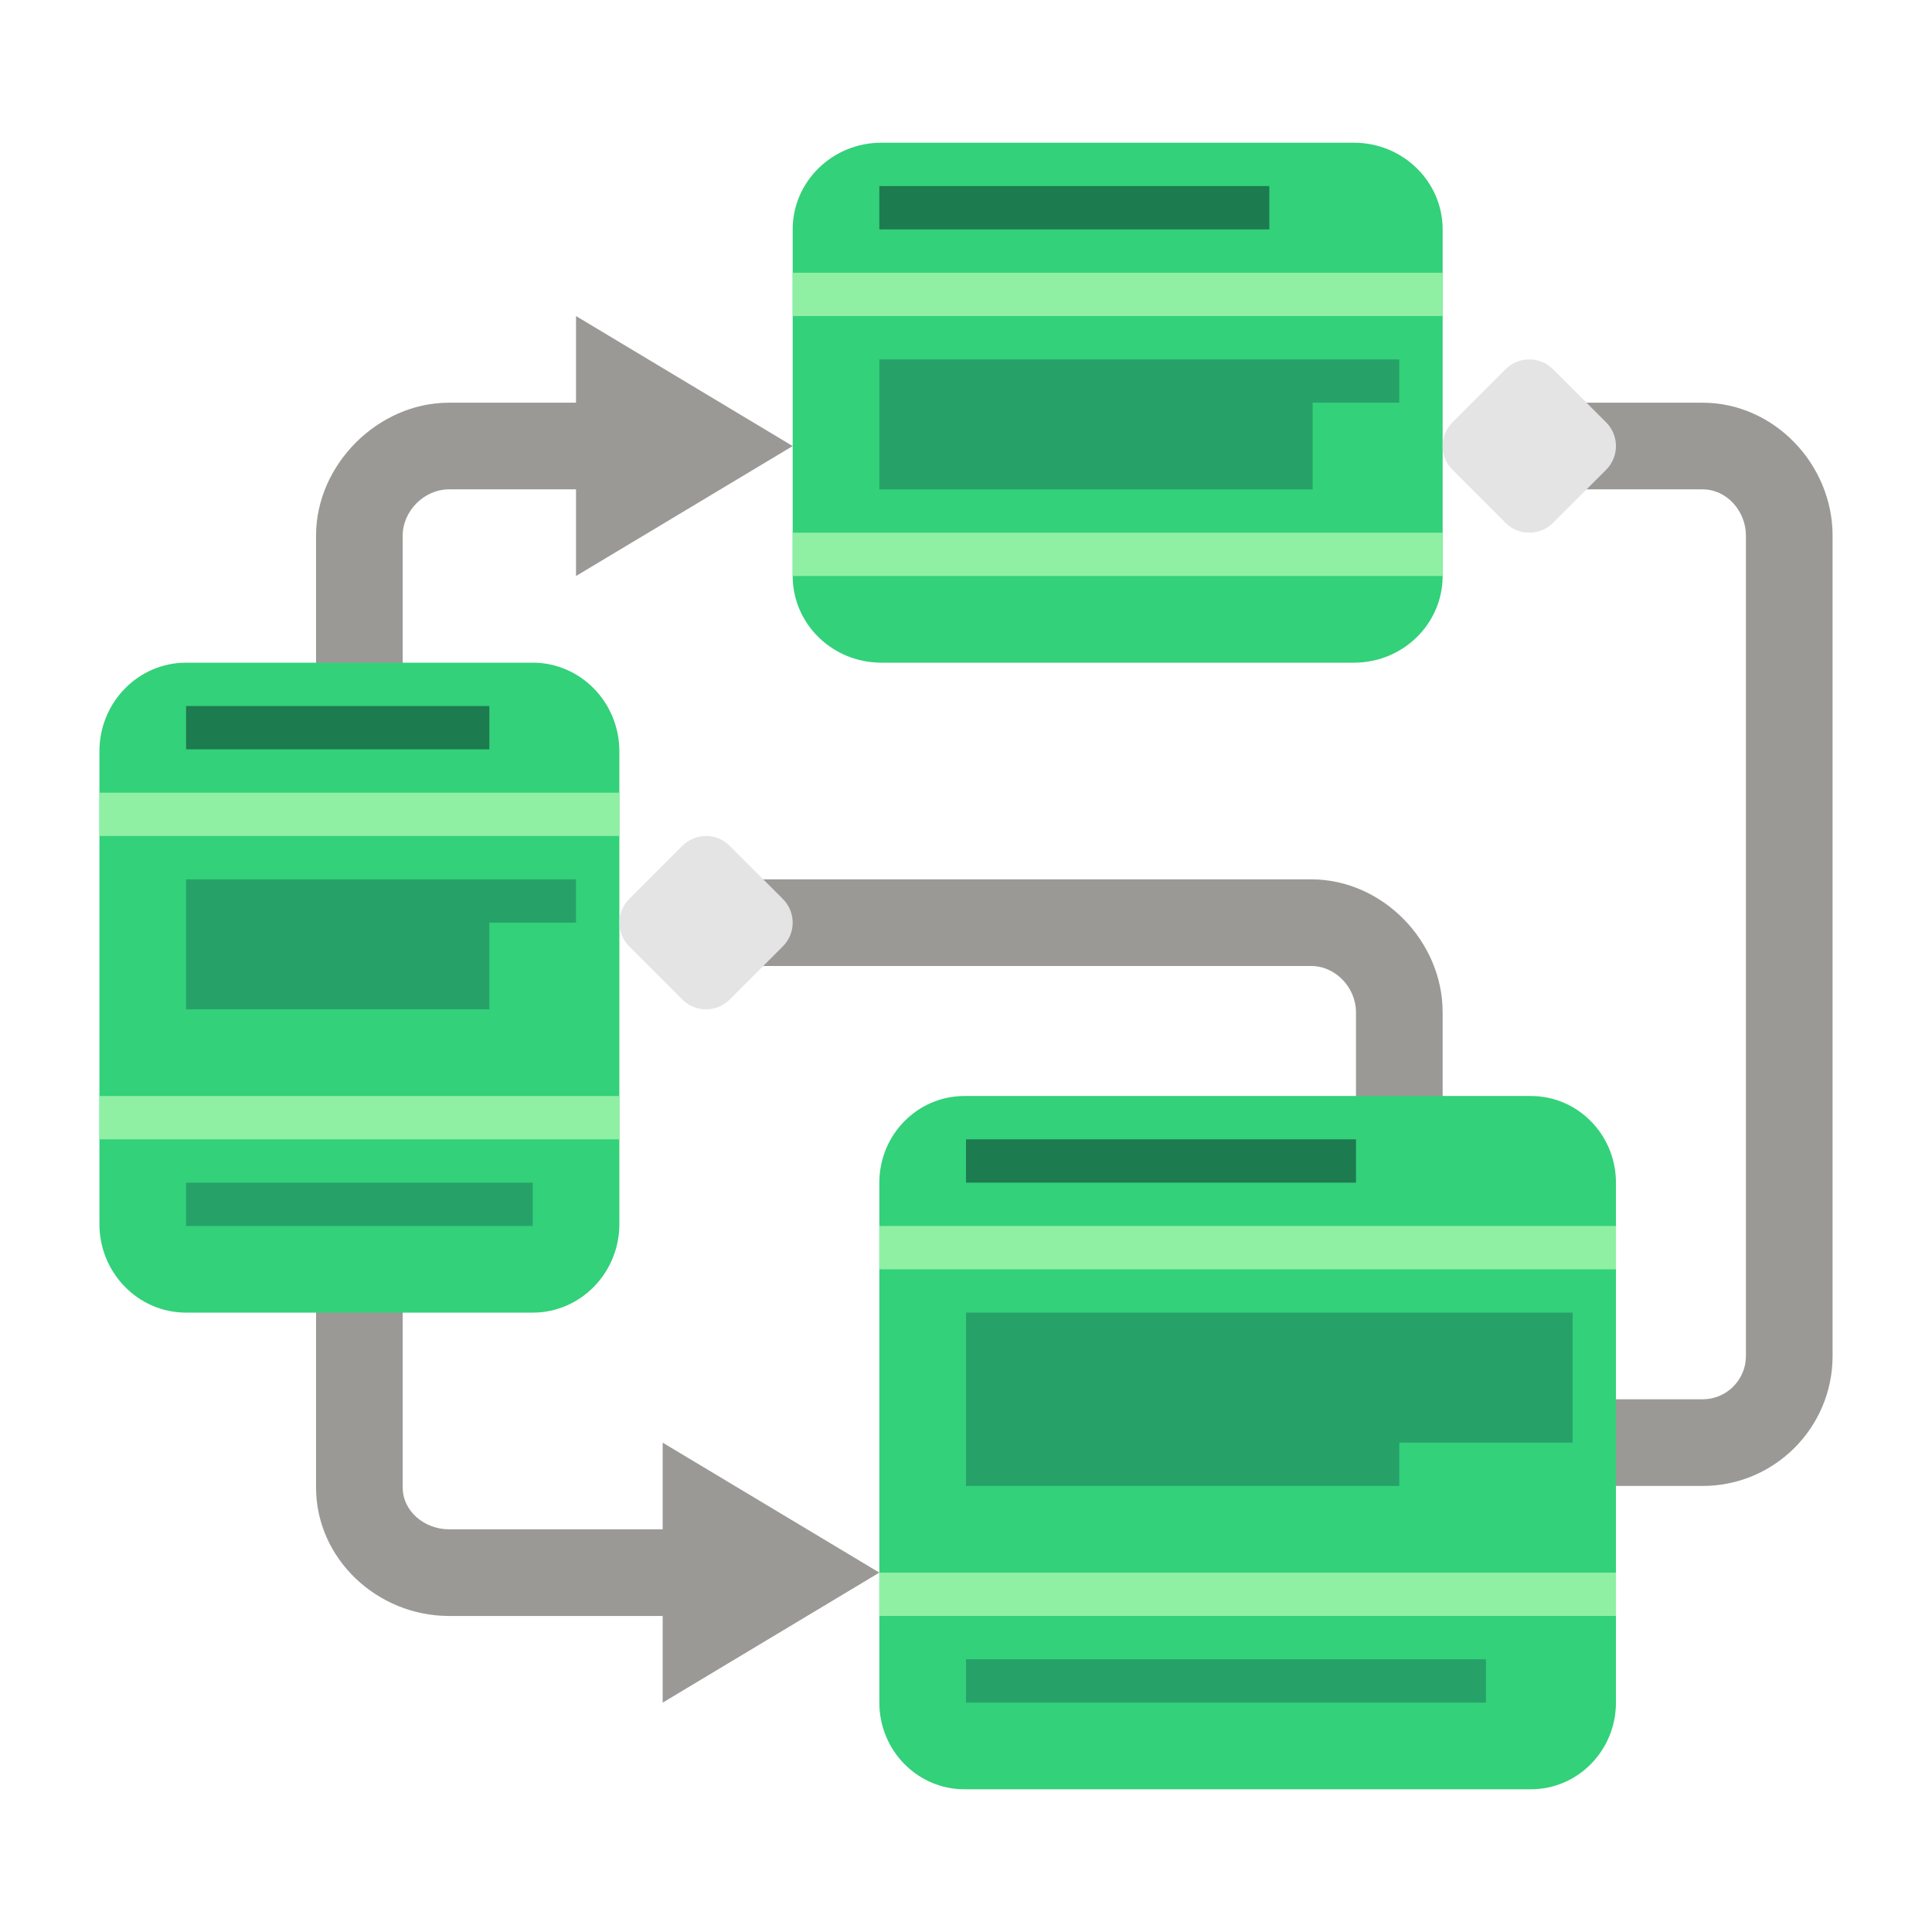 <svg clip-rule="evenodd" fill-rule="evenodd" stroke-linejoin="round" stroke-miterlimit="2" viewBox="0 0 48 48" xmlns="http://www.w3.org/2000/svg">
 <path d="m16.464 40.148v2.153l5.383-3.23-5.383-3.229v2.153h-5.31c-.6 0-1.149-.442-1.149-1.041v-4.342c0-.594-.482-1.076-1.076-1.076s-1.077.482-1.077 1.076v4.342c0 1.777 1.524 3.194 3.302 3.194zm23.684-3.23h2.153c1.783 0 3.229-1.447 3.229-3.229v-20.382c0-1.773-1.456-3.302-3.229-3.302h-3.948c-.594 0-1.076.483-1.076 1.077s.482 1.076 1.076 1.076h3.948c.604 0 1.076.545 1.076 1.149v20.382c0 .594-.482 1.076-1.076 1.076h-2.153c-.595 0-1.077.482-1.077 1.077 0 .594.482 1.076 1.077 1.076zm-4.306-7.535v-4.234c0-1.769-1.497-3.302-3.265-3.302h-15.036c-.594 0-1.077.482-1.077 1.076 0 .595.483 1.077 1.077 1.077h15.036c.608 0 1.112.54 1.112 1.149v4.234c0 .594.482 1.076 1.076 1.076s1.077-.482 1.077-1.076zm-21.531-19.378h-3.157c-1.764 0-3.302 1.538-3.302 3.302v6.387c0 .594.483 1.076 1.077 1.076s1.076-.482 1.076-1.076v-6.387c0-.613.535-1.149 1.149-1.149h3.157v2.153l5.383-3.229-5.383-3.23z" fill="#9a9996"/>
 <g fill-rule="nonzero">
  <path d="m23.959 27.23h14.077c1.166 0 2.112.964 2.112 2.153v12.918c0 1.188-.946 2.153-2.112 2.153h-14.077c-1.166 0-2.112-.965-2.112-2.153v-12.918c0-1.189.946-2.153 2.112-2.153zm-19.336-10.766h8.612c1.189 0 2.153.987 2.153 2.202v11.744c0 1.216-.964 2.202-2.153 2.202h-8.612c-1.189 0-2.153-.986-2.153-2.202v-11.744c0-1.215.964-2.202 2.153-2.202zm17.273-12.918h11.744c1.215 0 2.202.965 2.202 2.153v8.612c0 1.189-.987 2.153-2.202 2.153h-11.744c-1.216 0-2.202-.964-2.202-2.153v-8.612c0-1.188.986-2.153 2.202-2.153z" fill="#33d17a"/>
  <path d="m21.847 39.071h18.301v1.077h-18.301zm0-8.612h18.301v1.077h-18.301zm-19.377-3.229h12.918v1.076h-12.918zm0-7.536h12.918v1.076h-12.918zm17.224-6.459h16.148v1.076h-16.148zm0-6.459h16.148v1.076h-16.148z" fill="#8ff0a4"/>
  <path d="m24 28.306h9.689v1.077h-9.689zm-19.377-10.765h7.535v1.076h-7.535zm17.224-12.918h9.689v1.076h-9.689z" fill="#1d7b50"/>
  <path d="m24 32.612h15.071v3.23h-4.306v1.076h-10.765zm-19.377-10.765h9.688v1.076h-2.153v2.154h-7.535zm17.224-12.918h12.918v1.076h-2.153v2.153h-10.765z" fill="#26a269"/>
  <path d="m24 41.224h12.918v1.077h-12.918zm-19.377-11.841h8.612v1.076h-8.612z" fill="#26a269"/>
  <path d="m16.952 21.014-1.32 1.321c-.325.325-.325.852 0 1.177l1.32 1.321c.325.325.852.325 1.178 0l1.32-1.321c.325-.325.325-.852 0-1.177l-1.32-1.321c-.326-.325-.853-.325-1.178 0zm20.453-11.841-1.32 1.32c-.325.326-.325.853 0 1.178l1.32 1.32c.327.325.854.325 1.179 0l1.32-1.32c.325-.325.325-.852 0-1.178l-1.32-1.32c-.325-.325-.852-.325-1.179 0z" fill="#e4e4e4"/>
 </g>
</svg>
